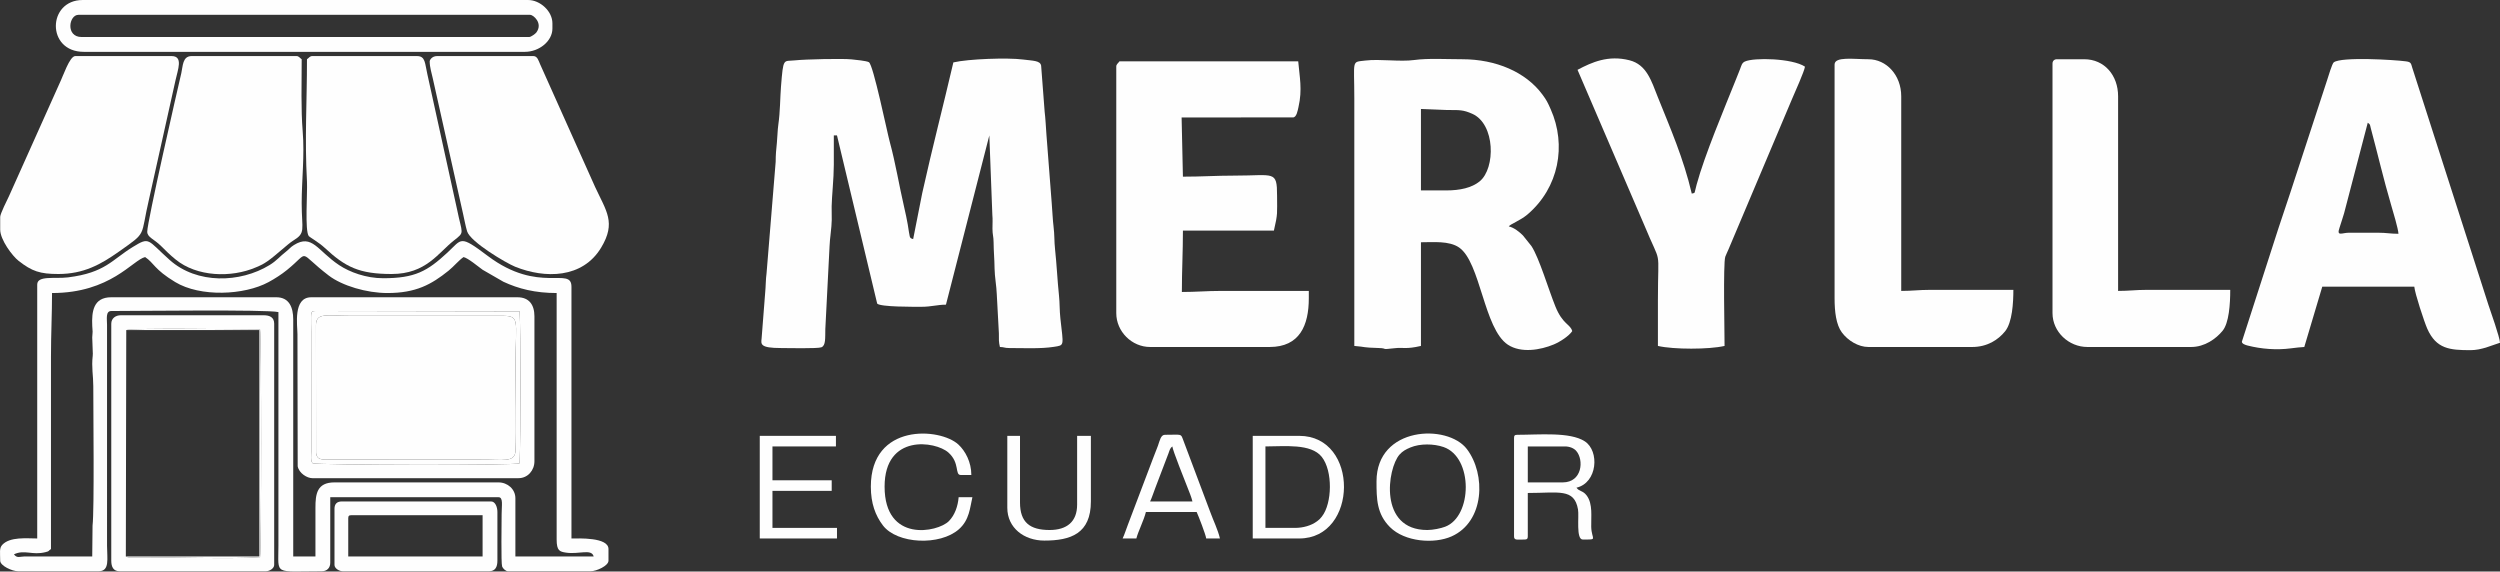 <svg xmlns:xlink="http://www.w3.org/1999/xlink" viewBox="0 0 10642.72 2432.92" style="shape-rendering:geometricPrecision; text-rendering:geometricPrecision; image-rendering:optimizeQuality; fill-rule:evenodd; clip-rule:evenodd" version="1.1" height="46.13mm" width="201.793mm" xml:space="preserve" xmlns="http://www.w3.org/2000/svg">
 <rect x="0" y="0" width="10642.72" height="2432.92" fill="#333333" stroke="none"/>
 <defs>
  <style type="text/css">
   
    .fil0 {fill:#FEFEFE}
   
  </style>
 </defs>
 <g id="Capa_x0020_1">
  <g id="_2020898279856">
   <path d="M3324.44 1481.67c25.25,0 157.08,2.99 172.38,-3.25 19,-7.76 15.75,-38.89 16.68,-77.9l17.95 -351.34c1,-33.43 8.91,-78.39 9.34,-112.26 0.24,-19.5 -0.6,-39.41 -0.36,-58.91 0.47,-38.63 9.22,-119.48 9.19,-175.46 -0.03,-42.03 0,-84.07 0,-126.1l13.51 0 171.14 716.07c14.68,14.69 156.72,13.51 189.15,13.51 41.19,0 66.98,-9.01 103.58,-9.01l184.65 -720.57 12.85 338.43c1.97,17.53 0.48,39.96 0.5,58.04 0.03,27.12 4.63,32.7 4.81,58.24 0.28,40.66 3.64,69.26 4.17,112.92 0.4,33.03 8.36,75.25 9.34,107.76l9 166.64c-0.06,27.55 -0.81,36.46 4.37,58.68 20.36,0.45 17.89,4.5 40.53,4.5 59.23,0 132.53,3.76 188.62,-5.03 47.23,-7.4 41.24,-1.82 28.2,-121.73 -3.69,-33.95 -2.34,-64.21 -5.92,-97.67 -6.61,-61.72 -9.79,-133.6 -16.59,-195.07 -3.8,-34.39 -2.03,-62.99 -6.45,-97.13 -3.49,-26.89 -5.26,-70.63 -7.84,-100.24l-22.55 -292.7c-1.75,-25.85 -4.39,-72.4 -7.51,-96.06l-15 -196.68c-4.02,-21.89 -34.76,-20.45 -77.58,-26 -64.88,-8.41 -231.93,-2.61 -296.06,12.34 -45.24,194.17 -87.72,355.08 -132.53,556.52l-38.61 195.58c-17.81,-4.76 -13.13,-4.59 -23.1,-62.47 -3.66,-21.25 -9.2,-47.34 -14.68,-70.89 -21.95,-94.34 -36.63,-188.02 -61.82,-280.45 -11.8,-43.32 -69.95,-327.76 -88.73,-339.11 -9.9,-5.98 -60.03,-10.59 -73.52,-12.04 -37.75,-4.07 -197.17,-0.63 -242.2,4.2 -48.8,5.25 -48.57,-14.42 -58.65,112.49 -3.69,46.48 -3.4,106.92 -11.16,159.97 -3.52,24.02 -4.07,58.14 -6.33,79.24 -3.23,30.09 -4.9,48.87 -5.12,80.45l-38.81 474.59c-3.48,24.06 -3.44,58.8 -5.66,79.91l-15.37 196.96c-2.93,24.71 -6.89,41.01 82.21,41.01z" class="fil0"></path>
   <path d="M6157.18 810.64l-108.09 0 0 -346.77 112.59 4.5c52.09,-0.03 67.15,-1.02 105.66,15.93 98.67,43.44 99.97,232.23 31.54,287.9 -33.61,27.34 -83.57,38.43 -141.7,38.43zm-391.81 662.02c53.44,4.45 30.97,6.74 103.73,8.87 43.03,1.26 3.35,8.31 68.06,0.81 37.17,-4.3 47.46,5.35 111.94,-9.68l0 -441.35c52.47,0 119.94,-6.89 162.33,22.32 91.47,63.05 105.3,346.17 207.68,413.81 55.96,36.97 138.55,22.71 195.61,-1.13 26.85,-11.22 64.4,-35.79 78.4,-56.7 -7.97,-29.88 -40.44,-27.91 -71.44,-104.21 -29.47,-72.53 -69,-207.07 -102.32,-257.97l-36.06 -45c-15.41,-15.51 -37.79,-33.41 -60.4,-38.68 7.46,-10.19 49.54,-25.03 79.78,-50.82 133.75,-114.07 166.77,-294.69 98.83,-447.54 -13.34,-30 -17.33,-38.54 -35.73,-63.35 -70.78,-95.47 -197.72,-149.84 -341.04,-149.84 -66.11,0 -145.6,-4.72 -203.89,3.27 -62.2,8.53 -145.88,-5.36 -209.28,2.38 -59.42,7.26 -46.19,-5.86 -46.19,160.98l0 1053.83z" class="fil0"></path>
   <path d="M10079.77 522.41c11.92,8.73 8.47,6.92 12.85,23.18 29.63,110.01 53.72,215.26 86.75,327.57 7.06,23.99 30.56,102.19 31,122.12 -34.36,0 -50.22,-4.51 -85.57,-4.51l-126.1 0c-28.33,0 -52.42,17.14 -39.39,-20.58 7.69,-22.27 12.3,-39.51 19.68,-62.17l100.77 -385.61zm-535.92 932.24c0,8.82 14.82,13.88 24.24,16.29 59.22,15.12 123.8,19.86 184.21,12.02 16.51,-2.14 44.67,-5.52 57.26,-5.8l76.56 -256.7 391.81 0c2.34,28.13 42.35,150.01 55.22,178.97 38.16,85.86 95.4,91.25 183.47,91.25 24.6,0 44.57,-4.9 65.69,-10.88l60.41 -20.65c-0.49,-21.96 -40.47,-135.47 -49.54,-162.13l-324.05 -1009c-5.48,-19.46 -5.9,-24.03 -27.15,-26.89 -48.25,-6.48 -273.36,-20.25 -306.78,4.12 -7.3,5.33 -23.36,60.62 -28.26,75.32l-156.5 478.51c-17.08,51.18 -33.83,101.96 -51.78,155.38l-154.81 480.19z" class="fil0"></path>
   <path d="M4752.07 283.72l0 1049.33c0,78.24 65.92,144.11 144.11,144.11l508.9 0c127.73,0 166.63,-92.09 166.63,-207.17l0 -31.52 -373.8 0c-61.26,0 -105.78,4.5 -166.63,4.5 0,-92 4.5,-168.73 4.5,-261.2l387.3 0c17.29,-74.2 13.51,-72.69 13.51,-148.62 0,-108.99 -12.18,-85.57 -180.14,-85.57 -79,0 -141.97,4.5 -220.67,4.5l-5.57 -252.17 473.94 -0.03c15.61,0 20.08,-28.94 23.58,-43.98 17.35,-74.78 4.31,-130.19 -1.06,-194.71l-761.1 0c-6.21,9.28 -13.51,11.69 -13.51,22.52z" class="fil0"></path>
   <path d="M392.63 1436.63l2.51 68.73c0.02,0.65 -0.37,8.73 -0.43,9.17 -5.75,49.64 2.43,84.43 2.43,129.26 0,104.32 4.72,527.58 -3.15,594.1l-1.36 130.98 -288.23 0c-18.3,0 -31.66,9.25 -45.04,-9.01 45.07,-21.62 77.59,5.34 134.7,-9.41 18.36,-4.74 8.43,-3.4 22.93,-13.11l0 -819.65c0,-94.98 4.5,-179.57 4.5,-270.21 249.37,0 343.75,-140.88 396.32,-153.12 38.72,25.93 37.92,51.89 127.88,106.31 107.07,64.78 293.88,56.42 397.57,0.31 27.27,-14.75 55.91,-33.34 78.74,-51.87 101.77,-82.53 39.79,-81.52 177.42,23.83 56.75,43.44 161.22,74.54 249.71,74.54 120.96,0 186.65,-35.73 260.54,-95.23 22.31,-17.97 44.01,-44.69 63.71,-57.89 20,4.66 63.33,41.48 81.07,54.03l88.54 51.07c64.03,29.77 134.79,48.02 226.7,48.02l0 1049.33c0,48.09 13.1,51.5 38.92,55.66 55.21,8.9 109.48,-18.13 118.7,16.4l-333.26 0 0 -247.7c0,-38.81 -33.34,-67.56 -72.06,-67.56l-698.05 0c-75.23,0 -81.06,50.15 -81.06,108.09l0 207.17 -94.57 0 0 -1008.8c0,-51.2 -16.91,-94.57 -72.05,-94.57l-702.56 0c-76.77,0 -83.66,61.38 -80.99,121.77 0.6,13.54 1.33,16.7 1.58,24.85l-1.65 24.52zm-234.19 -225.18l0 1080.85c-43.51,0 -115.77,-8.26 -148.67,26.97 -13.78,14.75 -8.96,33.48 -8.96,67.6 0,21.7 51.06,45.04 76.56,45.04l342.27 0c48.79,0 36.03,-54.08 36.03,-108.08l-0.02 -941.26c-0.13,-25.22 -6.54,-58.53 18.03,-58.53 98.7,0 662.23,-6.99 711.56,4.5l0 995.29c0,127.04 -21.91,108.08 184.65,108.08 21.78,0 36.03,-14.24 36.03,-36.03l0 -279.22 716.06 0c21.28,0 13.52,34.98 13.51,72.05 -0.01,28.07 -3.01,209.48 2.15,223.04 3.16,8.32 15.24,20.16 24.88,20.16l351.27 0c25.49,0 76.56,-23.34 76.56,-45.04l0 -49.54c0,-51.07 -126.79,-45.04 -157.62,-45.04l0 -1071.84c0,-88.25 -138.49,32.93 -355.78,-130.6 -121.56,-91.48 -109.13,-72.92 -172.2,-14.58 -86,79.55 -137.98,109.15 -273.65,109.15 -72.76,0 -142.62,-25.94 -187.41,-55.77 -92.31,-61.47 -114.4,-134.07 -192.5,-85.45 -15.76,9.81 -20.55,18.02 -34.41,28.63 -25.23,19.33 -38.35,37.71 -69.42,56.69 -125.11,76.37 -309.02,81.7 -424.92,-21.71 -96.4,-86 -83.72,-100.31 -156.78,-55.59 -89.58,54.83 -117.41,109.81 -275.77,129.55 -56.54,7.05 -131.45,-9.21 -131.45,30.68z" class="fil0"></path>
   <path d="M6715.62 297.24l284.36 661.38c75.87,183.83 57.9,81.28 57.9,320.39 0,64.55 0,129.1 0,193.65 66.52,15.5 217.6,15.41 283.72,0 0,-55.99 -6.32,-352.13 3.05,-379.75 3.13,-9.24 9.2,-20.05 13.69,-31.35l270.24 -639.47c10.29,-23.99 53.85,-121.1 55.29,-138.36 -53.48,-35.81 -218.18,-39.55 -255.94,-21.75 -12.85,6.05 -14.46,16.94 -20.76,33.28 -6.15,15.95 -10.64,26.76 -16.68,41.86 -49.97,125.04 -133.22,321.47 -167.92,449.07 -11.21,41.21 -3.82,33.48 -20.59,37.96 -34.9,-149.82 -91.44,-278.23 -144.11,-409.82 -27.62,-68.98 -47.22,-139.13 -121.36,-157.86 -90.01,-22.73 -159.53,8.29 -220.9,40.77z" class="fil0"></path>
   <path d="M1345.56 1927.52c3.22,34.22 31.07,28.66 64.87,28.72l635.01 0.43c94.71,-1.02 146.76,14.35 149.18,-37.75 3.91,-84.08 -0.09,-269.42 -0.09,-365.19 0,-199.88 23.51,-209.96 -68.01,-209.39l-635.01 0.04c-100.98,0 -144.84,-14.62 -146.41,38.44l0.47 544.7z" class="fil0"></path>
   <path d="M626.81 986.28c0,24.39 28.91,30.86 59.73,61.85 22.43,22.54 36.05,35.9 60.82,56.28 90.42,74.42 237.18,78.87 342.1,33.78 24.24,-10.42 29.62,-12.78 49.91,-26.64 31.3,-21.4 86.71,-73.63 107.41,-86.25 56.55,-34.48 37.57,-44.51 37.54,-160.62 -0.03,-98.21 12.84,-202.4 4.26,-306 -7.74,-93.55 -4.26,-205.52 -4.26,-306.48 -9.28,-6.22 -11.69,-13.51 -22.52,-13.51l-445.85 0c-39.51,0 -37.07,42.93 -44.14,72.96 -18.22,77.3 -145.01,633.07 -145.01,674.63z" class="fil0"></path>
   <path d="M1306.85 252.2c0,189.04 -10.18,333.48 0.02,522.39 2.41,44.58 -9.84,209.78 7.88,230.81 3.53,4.19 42.94,26.67 67.52,49.57 88.06,82 147.17,111.46 284.86,111.46 147.47,0 198.15,-90.32 266.3,-143.52 46.64,-36.42 33.6,-25.8 12.5,-130.78l-126.57 -575.98c-10.83,-46.13 -7.55,-77.46 -44.14,-77.46l-445.85 0c-10.46,0 -13.71,7.39 -22.52,13.51z" class="fil0"></path>
   <path d="M0.82 923.23l0 54.04c0,43.38 51.58,112.24 78.44,133.23 56.94,44.49 90.92,55.92 169.26,55.92 107.61,0 180.55,-40.8 256.73,-94.54 124.64,-87.93 90.32,-59.18 129.67,-226.11l112.39 -504.6c9.51,-44.43 34.04,-102.49 -16.92,-102.49l-409.82 0c-24.24,0 -52.07,85.95 -67.49,117.16l-214.68 478.86c-7.2,14.88 -37.58,75.77 -37.58,88.52z" class="fil0"></path>
   <path d="M1829.26 261.2c0,25.61 8.6,50.71 13.14,72.43l129.18 577.87c5.49,24.15 10,49.81 16.91,73.16 13.33,45.08 166.04,135.33 204.85,150.93 126.61,50.93 286.51,50.33 365.81,-81.45 64.21,-106.72 22.39,-154.45 -25.86,-258.5l-234.1 -522.49c-6.36,-13.97 -10.93,-34.47 -28.59,-34.47l-409.82 0c-22.44,0 -31.52,17.21 -31.52,22.52z" class="fil0"></path>
   <path d="M7809.98 274.72l0 995.28c0,56.5 6.44,111.83 30.77,144.87 25.75,34.99 70.36,62.29 113.35,62.29l441.35 0c64.44,0 111.07,-30.45 140.4,-66.76 30.95,-38.33 35.24,-122.62 35.24,-176.43l-355.78 0c-46.68,0 -75.52,4.5 -121.59,4.5l0 -828.65c0,-90.26 -63.39,-157.62 -139.61,-157.62 -62.58,0 -144.11,-12.72 -144.11,22.52z" class="fil0"></path>
   <path d="M8737.71 270.21l0 1062.84c0,79.37 68.86,144.11 148.62,144.11l441.35 0c58.44,0 106.48,-35.39 133.92,-68.74 27.55,-33.51 32.72,-114.07 32.72,-174.45l-355.78 0c-46.68,0 -75.52,4.5 -121.59,4.5l0 -828.65c0,-89.27 -58.39,-157.62 -144.11,-157.62l-117.09 0c-10.54,0 -18.02,7.47 -18.02,18.01z" class="fil0"></path>
   <path d="M2252.6 157.63l-1905 0c-69.02,0 -54.7,-94.57 -13.51,-94.57l1923.01 0c13.11,0 55.7,35.87 25.95,75.48 -4.02,5.35 -22.69,19.09 -30.45,19.09zm-1896 63.05l1877.98 0c60.49,0 117.1,-45.52 117.1,-99.07l0 -22.52c0,-51.31 -52.28,-99.08 -103.58,-99.08l-1896 0c-150.5,0 -155.81,220.67 4.5,220.67z" class="fil0"></path>
   <path d="M537.49 1405.11c23.17,-10.13 499.26,-2.83 569.53,-2.83 6.16,23.98 6.16,945.44 0,969.42 -110.63,9.32 -393.43,-0.29 -538.79,0.95 -4.8,0.04 -13.86,0.49 -18.21,0.12 -14.57,-1.21 6.12,1.23 -7.9,-1.24l-6.44 -2.66 1.81 -963.76zm-63.8 -27.02l0 1008.79c0,26.86 9.19,45.04 36.03,45.04l621.49 0c16.46,0 36.03,-12.43 36.03,-27.02l0 -1026.81c0,-26.84 -18.17,-36.03 -45.04,-36.03l-607.98 0c-21.78,0 -40.53,12.79 -40.53,36.03z" class="fil0"></path>
   <path d="M1324.92 1409.61c-0.07,-19.25 -1.04,-40.15 -0.65,-59.1 0.59,-28.3 3.2,-26.58 32.12,-26.58l855.62 1.47c4.89,70.37 4.77,539.89 0.05,646.79 -18.61,10.46 -869.64,7.53 -880.92,0.01 -9.99,-8.99 -5.95,-35.21 -5.92,-49.18l-0.3 -513.42zm4.45 625.99l878.19 0c39.14,0 67.55,-33.09 67.55,-72.06l0 -616.98c0,-49.54 -23.1,-81.06 -72.05,-81.06l-878.2 0c-78.43,0 -58.54,119.89 -58.54,157.62l0.98 561.96c5.82,30.16 40.59,50.52 62.07,50.52z" class="fil0"></path>
   <path d="M1482.49 2206.74c0,-10.37 3.13,-13.51 13.51,-13.51l558.44 0 0 175.64 -571.95 0 0 -162.13zm-58.55 -40.53l0 238.69c0,14.59 19.57,27.02 36.03,27.02l621.49 0c26.85,0 36.03,-18.17 36.03,-45.04l0 -207.16c0,-20.28 -8.52,-45.04 -27.02,-45.04l-635 0c-21.02,0 -31.53,10.5 -31.53,31.52z" class="fil0"></path>
   <path d="M6652.57 2053.62l-148.62 0 0 -153.12 157.63 0c20.61,0 38.38,7.42 48.54,19.01 33.74,38.53 25.58,134.1 -57.55,134.1zm-207.17 -189.14l0 418.83c0,17.95 12.76,13.51 45.04,13.51 10.38,0 13.51,-3.13 13.51,-13.51l0 -184.65c132.28,0 197.73,-20.87 213.79,69.94 5.22,29.52 -9.37,128.22 20.39,128.22 66.86,0 37.41,2.06 35.87,-53.88 -1.15,-41.77 7.81,-97.59 -19.43,-133.69 -16.59,-21.99 -30.61,-15.55 -43.46,-33.1 89.69,-20.9 99.09,-156.24 35.36,-197.49 -63.2,-40.9 -194.86,-27.69 -287.56,-27.69 -10.37,0 -13.51,3.13 -13.51,13.51z" class="fil0"></path>
   <path d="M6076.11 2256.28c-208.72,0 -169.89,-262.52 -118.3,-320.96 13.18,-14.93 27.68,-22.53 46.22,-30.34 41.35,-17.43 100.18,-16.24 141.53,-1.86 126.53,44.01 122.78,295.16 6.62,339.16 -18.53,7.02 -51.62,14.01 -76.06,14.01zm-216.17 -207.16c0,75.07 0.85,138.49 57.29,194.91 63.08,63.07 188.56,72.43 262.5,39.31 140.84,-63.1 146.34,-264.21 65.1,-371.42 -82.59,-108.99 -384.89,-97.24 -384.89,137.2z" class="fil0"></path>
   <path d="M5513.17 2247.27l-126.1 0 0 -346.77c81.18,0 193.47,-13.4 239.54,44.18 48.06,60.06 44.73,199.04 0.61,254.52 -8.2,10.31 -10.04,12.13 -20.54,19.99 -24.51,18.33 -59.32,28.08 -93.51,28.08zm-180.14 45.04l198.16 0c251.04,0 256.34,-436.84 0,-436.84l-198.16 0 0 436.84z" class="fil0"></path>
   <path d="M3707.24 2071.63c0,71.48 19.53,123.07 51.25,164.92 60.4,79.71 243.05,87.87 323.74,16.42 44.89,-39.75 46.78,-90.95 57.35,-136.31l-58.55 0c-3.14,37.73 -16.02,76.19 -41.96,102.15 -47.38,47.41 -273.29,93.01 -273.29,-147.18 0,-226.23 216.69,-193.77 271.43,-145.33 50.21,44.44 26.37,95.79 52.83,95.79l45.04 0c0,-55.11 -25.65,-102.33 -55.05,-129.59 -77.79,-72.12 -372.79,-92.72 -372.79,179.13z" class="fil0"></path>
   <path d="M1345.56 1927.52l-0.47 -544.7c1.58,-53.06 45.44,-38.44 146.41,-38.44l635.01 -0.04c91.52,-0.57 68.01,9.5 68.01,209.39 0,95.77 4.01,281.11 0.09,365.19 -2.43,52.1 -54.47,36.73 -149.18,37.75l-635.01 -0.43c-33.79,-0.06 -61.64,5.5 -64.87,-28.72zm-20.64 -517.9l0.3 513.42c-0.03,13.97 -4.07,40.19 5.92,49.18 11.29,7.52 862.32,10.45 880.92,-0.01 4.72,-106.9 4.85,-576.42 -0.05,-646.79l-855.62 -1.47c-28.92,0 -31.53,-1.72 -32.12,26.58 -0.4,18.94 0.58,39.85 0.65,59.1z" class="fil0"></path>
   <polygon points="3234.37,2292.31 3563.13,2292.31 3563.13,2247.27 3288.41,2247.27 3288.41,2089.65 3540.61,2089.65 3540.61,2044.61 3288.41,2044.61 3288.41,1900.5 3558.63,1900.5 3558.63,1855.46 3234.37,1855.46" class="fil0"></polygon>
   <path d="M4990.76 1900.5c1.38,16.6 54.36,148.6 64.39,174.29 7.51,19.25 16.78,41.03 21.18,59.89l-180.14 0c8.51,-17.75 15.02,-39.85 22.47,-58.6l55.92 -146.74c4.96,-13.54 6.39,-21.69 16.18,-28.85zm-211.67 391.81l58.55 0c6.26,-26.88 32.77,-79.29 40.53,-112.59l216.17 0c6.89,14.37 39.33,98.17 40.54,112.59l58.54 0c-8.69,-37.3 -28.18,-76.34 -41.06,-112.06l-115.62 -307.71c-10.66,-27.57 -3.72,-21.58 -77.5,-21.58 -17.55,0 -21.71,23.7 -29.84,46.72 -7.53,21.33 -13.8,33.85 -21.38,55.18l-106.45 280.86c-7.46,18.75 -13.96,40.85 -22.47,58.59z" class="fil0"></path>
   <path d="M4288.2 2161.7c0,85.35 71.23,139.61 157.63,139.61 112.35,0 198.15,-29.52 198.15,-166.63l0 -279.22 -58.55 0 0 292.73c0,72.87 -43.81,108.09 -117.09,108.09 -84.08,0 -126.1,-32.63 -126.1,-117.09l0 -283.72 -54.04 0 0 306.24z" class="fil0"></path>
   <path d="M535.68 2368.87l6.44 2.66c14.02,2.47 -6.67,0.03 7.9,1.24 4.35,0.36 13.4,-0.08 18.21,-0.12 145.36,-1.24 428.17,8.37 538.79,-0.95 6.16,-23.98 6.16,-945.44 0,-969.42 -70.27,0 -546.36,-7.3 -569.53,2.83l566.7 0 0 963.76 -9 0 -559.51 0z" class="fil0"></path>
  </g>
 </g>
</svg>
